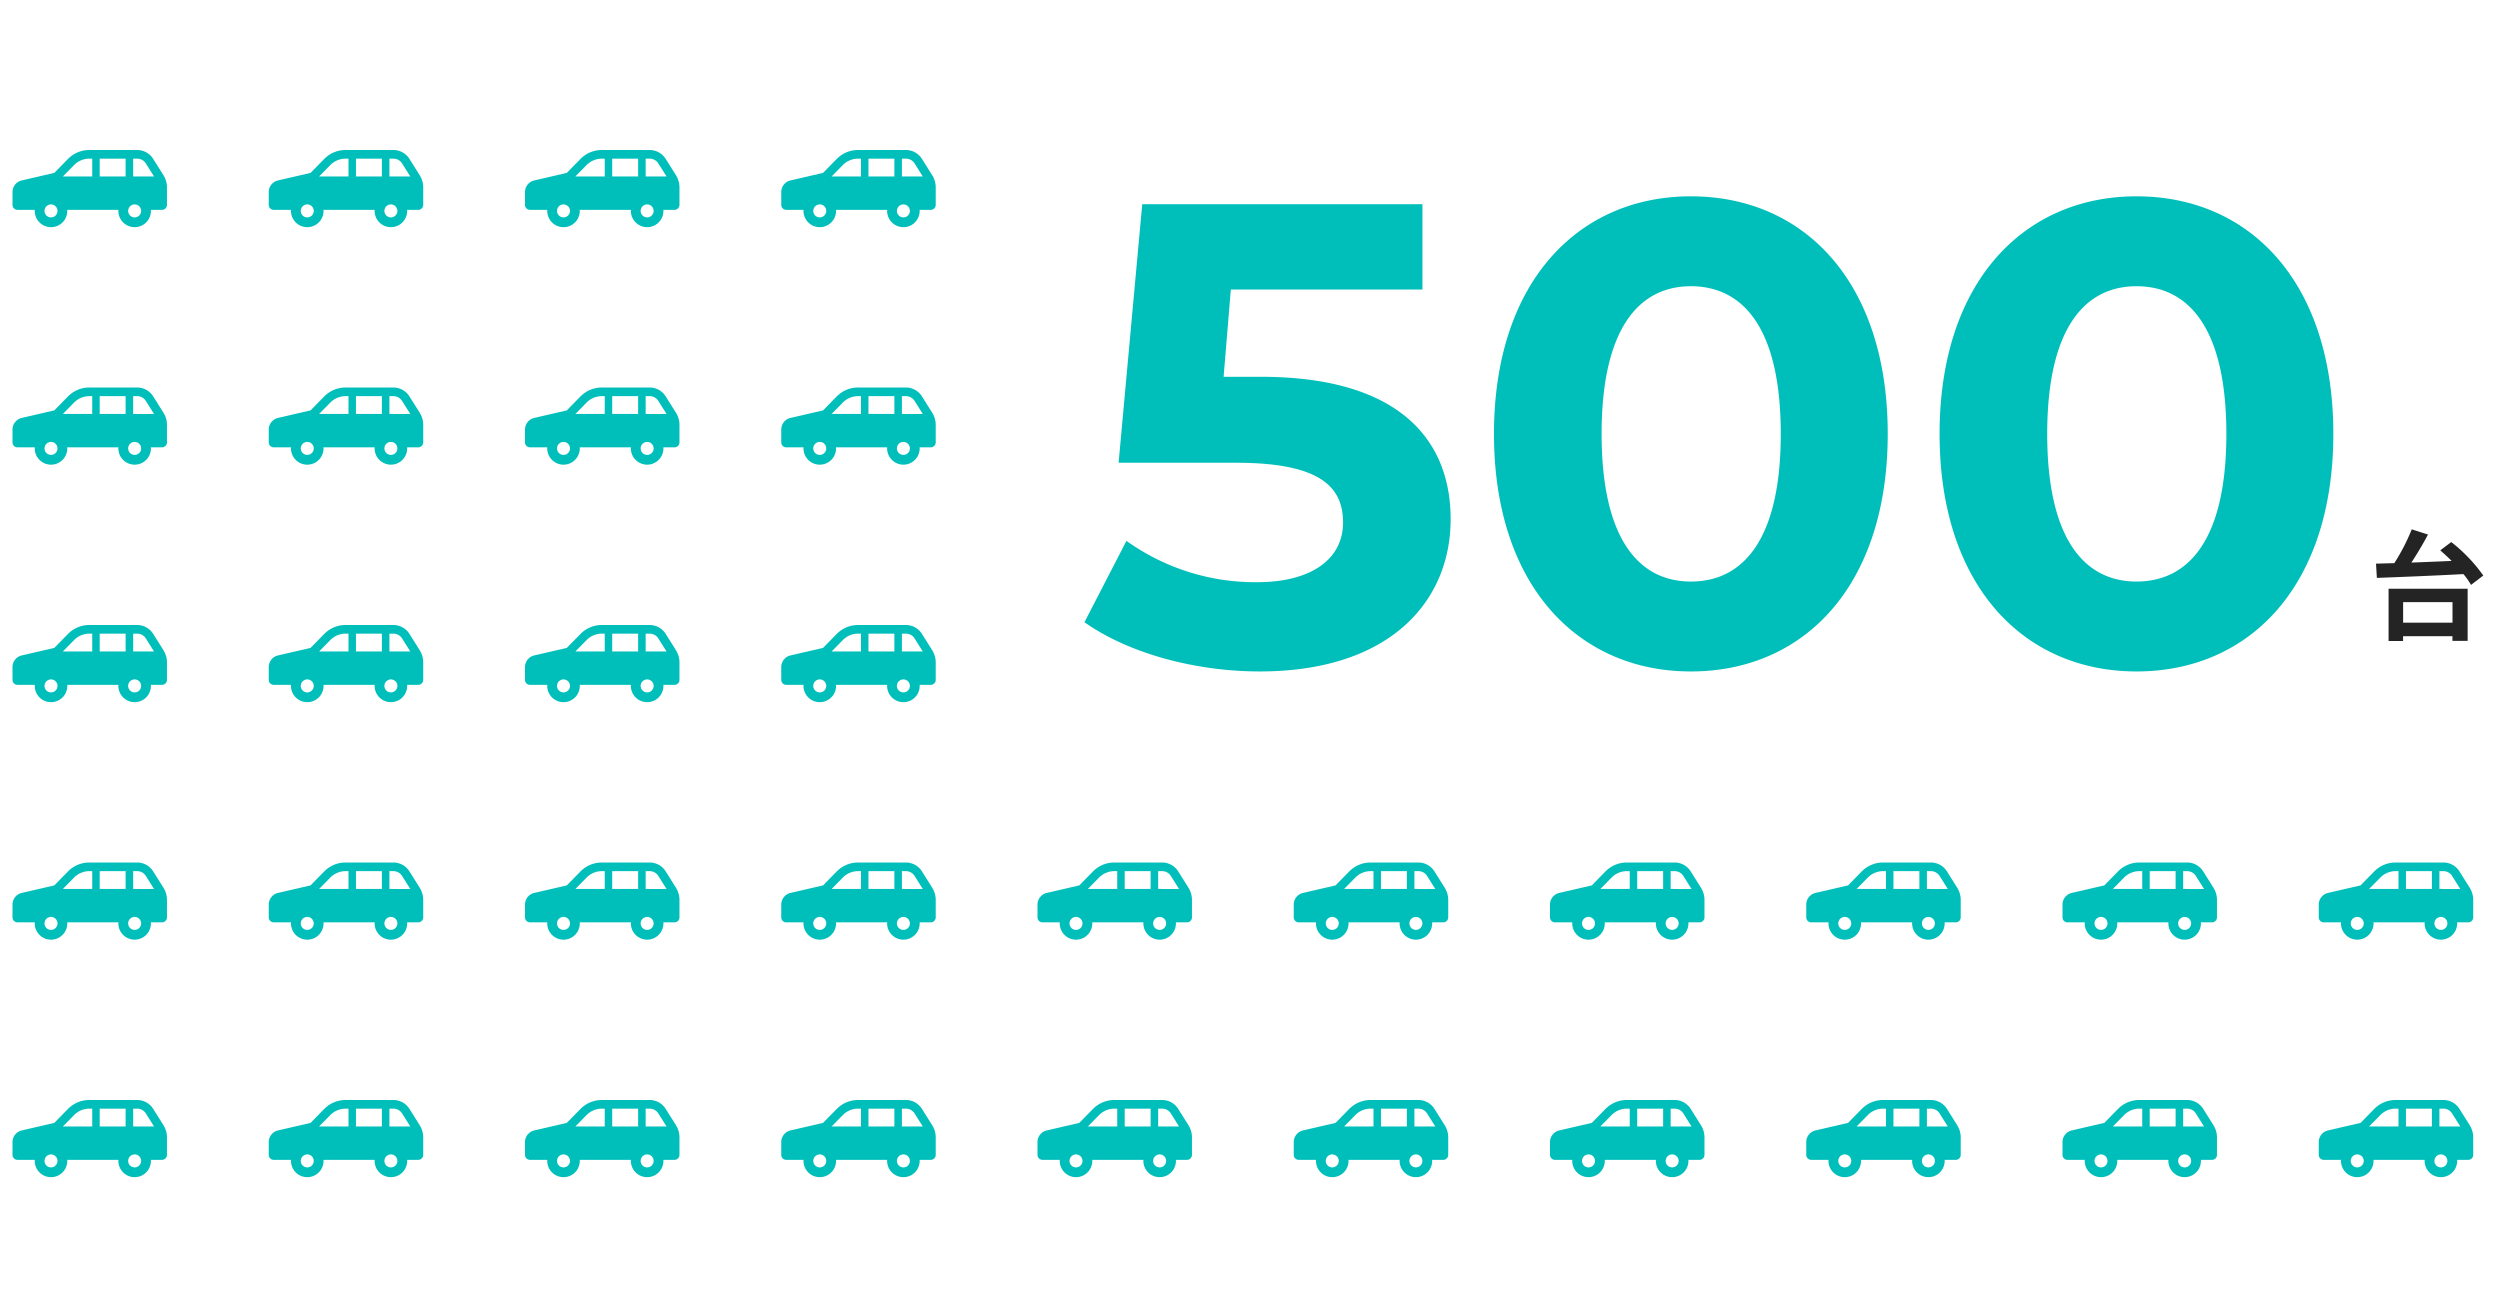 <svg xmlns="http://www.w3.org/2000/svg" width="400" height="210" viewBox="0 0 400 210"><rect x="0" y="0" width="400" height="210" fill="#808080" stroke="none"/><defs><clipPath id="a"><path d="M0 0h400v210H0z"/></clipPath></defs><g clip-path="url(#a)"><path fill="#fff" d="M0 0h400v210H0z"/><g data-name="グループ 11312"><path data-name="パス 44060" d="M201.762 60.287h-5.985l1.155-13.965h30.66v-13.65h-44.835l-3.78 41.37h18.795c13.335 0 17.115 3.78 17.115 9.555 0 5.985-5.25 9.555-13.755 9.555a35.373 35.373 0 01-20.9-6.615l-6.72 13.02c7.14 5.04 17.85 7.875 28.035 7.875 21 0 30.555-11.34 30.555-24.36s-8.602-22.785-30.34-22.785zm68.775 47.145c18.165 0 31.5-13.755 31.5-38.01s-13.337-38.01-31.5-38.01c-18.06 0-31.5 13.755-31.5 38.01s13.44 38.01 31.5 38.01zm0-14.385c-8.4 0-14.28-6.93-14.28-23.625s5.88-23.625 14.28-23.625c8.505 0 14.385 6.93 14.385 23.625s-5.88 23.625-14.385 23.625zm71.296 14.385c18.165 0 31.5-13.755 31.5-38.01s-13.333-38.01-31.5-38.01c-18.06 0-31.5 13.755-31.5 38.01s13.44 38.01 31.5 38.01zm0-14.385c-8.4 0-14.28-6.93-14.28-23.625s5.88-23.625 14.28-23.625c8.5 0 14.385 6.93 14.385 23.625s-5.88 23.625-14.385 23.625z" fill="#00bfba"/><path data-name="パス 44061" d="M392.4 96.343v3.287h-7.9v-3.287zm-10.227 6.213h2.318v-.76h7.9v.741h2.432v-8.341h-12.65zm8.265-14.5a36.328 36.328 0 011.824 1.691c-2.185.1-4.389.19-6.441.266a58.03 58.03 0 002.66-4.484l-2.6-.836a32.6 32.6 0 01-2.793 5.415c-1.064.019-2.052.057-2.926.076l.138 2.28c3.534-.133 8.835-.342 13.851-.608a12.262 12.262 0 011.216 1.729l1.957-1.5a25.248 25.248 0 00-5.124-5.356z" fill="#242424"/><path data-name="パス 38679" d="M26.151 142.032l-1.642-2.613A3.035 3.035 0 0021.94 138h-7.648a4.79 4.79 0 00-3.42 1.436l-2.183 2.226-5.206 1.205A1.917 1.917 0 002 144.733v2.044a.8.8 0 00.8.8h2.766c0 .055-.009.11-.009.165a2.605 2.605 0 005.21 0c0-.056-.005-.11-.009-.165h8.19c0 .055-.009.11-.009.165a2.604 2.604 0 005.209 0 1.133 1.133 0 00-.008-.165h1.776a.8.8 0 00.8-.8v-2.794a3.672 3.672 0 00-.565-1.951zm-17.989 6.751a1.038 1.038 0 11.736-.306 1.038 1.038 0 01-.736.306zm6.587-6.549h-4.691l1.8-1.831a3.435 3.435 0 012.442-1.02h.458v2.854zm5.352 0h-4.148v-2.851H20.1zm1.443 6.549a1.038 1.038 0 111.038-1.038 1.038 1.038 0 01-1.038 1.038zm-.238-6.549v-2.851h.634a1.647 1.647 0 011.4.775l1.306 2.079z" fill="#00bfba"/><path data-name="パス 38680" d="M190.151 142.032l-1.642-2.613A3.035 3.035 0 00185.94 138h-7.648a4.79 4.79 0 00-3.42 1.436l-2.183 2.226-5.206 1.205a1.917 1.917 0 00-1.483 1.866v2.044a.8.8 0 00.8.8h2.766c0 .055-.009.11-.009.165a2.605 2.605 0 005.21 0c0-.056-.005-.11-.009-.165h8.19c0 .055-.009.11-.009.165a2.604 2.604 0 005.209 0 1.133 1.133 0 00-.008-.165h1.776a.8.8 0 00.8-.8v-2.794a3.672 3.672 0 00-.565-1.951zm-17.989 6.751a1.038 1.038 0 11.736-.306 1.038 1.038 0 01-.736.306zm6.587-6.549h-4.691l1.8-1.831a3.435 3.435 0 012.442-1.02h.458v2.854zm5.352 0h-4.148v-2.851h4.147zm1.443 6.549a1.038 1.038 0 111.038-1.038 1.038 1.038 0 01-1.038 1.038zm-.238-6.549v-2.851h.634a1.647 1.647 0 011.4.775l1.306 2.079z" fill="#00bfba"/><path data-name="パス 38681" d="M26.151 180.032l-1.642-2.613A3.035 3.035 0 0021.94 176h-7.648a4.79 4.79 0 00-3.42 1.436l-2.183 2.226-5.206 1.205A1.917 1.917 0 002 182.733v2.044a.8.8 0 00.8.8h2.766c0 .055-.009.11-.009.165a2.605 2.605 0 005.21 0c0-.056-.005-.11-.009-.165h8.19c0 .055-.009.11-.009.165a2.604 2.604 0 005.209 0 1.133 1.133 0 00-.008-.165h1.776a.8.8 0 00.8-.8v-2.794a3.672 3.672 0 00-.565-1.951zm-17.989 6.751a1.038 1.038 0 11.736-.306 1.038 1.038 0 01-.736.306zm6.587-6.549h-4.691l1.8-1.831a3.435 3.435 0 012.442-1.02h.458v2.854zm5.352 0h-4.148v-2.851H20.1zm1.443 6.549a1.038 1.038 0 111.038-1.038 1.038 1.038 0 01-1.038 1.038zm-.238-6.549v-2.851h.634a1.647 1.647 0 011.4.775l1.306 2.079z" fill="#00bfba"/><path data-name="パス 38682" d="M190.151 180.032l-1.642-2.613A3.035 3.035 0 00185.94 176h-7.648a4.79 4.79 0 00-3.42 1.436l-2.183 2.226-5.206 1.205a1.917 1.917 0 00-1.483 1.866v2.044a.8.8 0 00.8.8h2.766c0 .055-.009.11-.009.165a2.605 2.605 0 005.21 0c0-.056-.005-.11-.009-.165h8.19c0 .055-.009.11-.009.165a2.604 2.604 0 005.209 0 1.133 1.133 0 00-.008-.165h1.776a.8.8 0 00.8-.8v-2.794a3.672 3.672 0 00-.565-1.951zm-17.989 6.751a1.038 1.038 0 11.736-.306 1.038 1.038 0 01-.736.306zm6.587-6.549h-4.691l1.8-1.831a3.435 3.435 0 012.442-1.02h.458v2.854zm5.352 0h-4.148v-2.851h4.147zm1.443 6.549a1.038 1.038 0 111.038-1.038 1.038 1.038 0 01-1.038 1.038zm-.238-6.549v-2.851h.634a1.647 1.647 0 011.4.775l1.306 2.079z" fill="#00bfba"/><path data-name="パス 38683" d="M67.151 142.032l-1.642-2.613A3.035 3.035 0 0062.94 138h-7.648a4.79 4.79 0 00-3.42 1.436l-2.183 2.226-5.206 1.205A1.917 1.917 0 0043 144.733v2.044a.8.8 0 00.8.8h2.766c0 .055-.009.11-.009.165a2.605 2.605 0 005.21 0c0-.056-.005-.11-.009-.165h8.19c0 .055-.009.11-.009.165a2.604 2.604 0 005.209 0 1.133 1.133 0 00-.008-.165h1.776a.8.8 0 00.8-.8v-2.794a3.672 3.672 0 00-.565-1.951zm-17.989 6.751a1.038 1.038 0 11.736-.306 1.038 1.038 0 01-.736.306zm6.587-6.549h-4.691l1.8-1.831a3.435 3.435 0 012.442-1.02h.458v2.854zm5.352 0h-4.148v-2.851H61.1zm1.443 6.549a1.038 1.038 0 111.038-1.038 1.038 1.038 0 01-1.038 1.038zm-.238-6.549v-2.851h.634a1.647 1.647 0 011.4.775l1.306 2.079z" fill="#00bfba"/><path data-name="パス 38684" d="M231.151 142.032l-1.642-2.613A3.035 3.035 0 00226.94 138h-7.648a4.79 4.79 0 00-3.42 1.436l-2.183 2.226-5.206 1.205a1.917 1.917 0 00-1.483 1.866v2.044a.8.8 0 00.8.8h2.766c0 .055-.009.11-.009.165a2.605 2.605 0 005.21 0c0-.056-.005-.11-.009-.165h8.19c0 .055-.009.11-.009.165a2.604 2.604 0 005.209 0 1.133 1.133 0 00-.008-.165h1.776a.8.8 0 00.8-.8v-2.794a3.672 3.672 0 00-.565-1.951zm-17.989 6.751a1.038 1.038 0 11.736-.306 1.038 1.038 0 01-.736.306zm6.587-6.549h-4.691l1.8-1.831a3.435 3.435 0 012.442-1.02h.458v2.854zm5.352 0h-4.148v-2.851h4.147zm1.443 6.549a1.038 1.038 0 111.038-1.038 1.038 1.038 0 01-1.038 1.038zm-.238-6.549v-2.851h.634a1.647 1.647 0 011.4.775l1.306 2.079z" fill="#00bfba"/><path data-name="パス 38685" d="M67.151 180.032l-1.642-2.613A3.035 3.035 0 0062.94 176h-7.648a4.79 4.79 0 00-3.42 1.436l-2.183 2.226-5.206 1.205A1.917 1.917 0 0043 182.733v2.044a.8.8 0 00.8.8h2.766c0 .055-.009.11-.009.165a2.605 2.605 0 005.21 0c0-.056-.005-.11-.009-.165h8.19c0 .055-.009.11-.009.165a2.604 2.604 0 005.209 0 1.133 1.133 0 00-.008-.165h1.776a.8.8 0 00.8-.8v-2.794a3.672 3.672 0 00-.565-1.951zm-17.989 6.751a1.038 1.038 0 11.736-.306 1.038 1.038 0 01-.736.306zm6.587-6.549h-4.691l1.8-1.831a3.435 3.435 0 012.442-1.02h.458v2.854zm5.352 0h-4.148v-2.851H61.1zm1.443 6.549a1.038 1.038 0 111.038-1.038 1.038 1.038 0 01-1.038 1.038zm-.238-6.549v-2.851h.634a1.647 1.647 0 011.4.775l1.306 2.079z" fill="#00bfba"/><path data-name="パス 38686" d="M231.151 180.032l-1.642-2.613A3.035 3.035 0 00226.94 176h-7.648a4.79 4.79 0 00-3.42 1.436l-2.183 2.226-5.206 1.205a1.917 1.917 0 00-1.483 1.866v2.044a.8.8 0 00.8.8h2.766c0 .055-.009.11-.009.165a2.605 2.605 0 005.21 0c0-.056-.005-.11-.009-.165h8.19c0 .055-.009.11-.009.165a2.604 2.604 0 005.209 0 1.133 1.133 0 00-.008-.165h1.776a.8.8 0 00.8-.8v-2.794a3.672 3.672 0 00-.565-1.951zm-17.989 6.751a1.038 1.038 0 11.736-.306 1.038 1.038 0 01-.736.306zm6.587-6.549h-4.691l1.8-1.831a3.435 3.435 0 012.442-1.02h.458v2.854zm5.352 0h-4.148v-2.851h4.147zm1.443 6.549a1.038 1.038 0 111.038-1.038 1.038 1.038 0 01-1.038 1.038zm-.238-6.549v-2.851h.634a1.647 1.647 0 011.4.775l1.306 2.079z" fill="#00bfba"/><path data-name="パス 38687" d="M108.151 142.032l-1.642-2.613A3.035 3.035 0 00103.94 138h-7.648a4.79 4.79 0 00-3.42 1.436l-2.183 2.226-5.206 1.205A1.917 1.917 0 0084 144.733v2.044a.8.8 0 00.8.8h2.766c0 .055-.009.11-.009.165a2.605 2.605 0 005.21 0c0-.056-.005-.11-.009-.165h8.19c0 .055-.009.11-.009.165a2.604 2.604 0 005.209 0 1.133 1.133 0 00-.008-.165h1.776a.8.8 0 00.8-.8v-2.794a3.672 3.672 0 00-.565-1.951zm-17.989 6.751a1.038 1.038 0 11.736-.306 1.038 1.038 0 01-.736.306zm6.587-6.549h-4.691l1.8-1.831a3.435 3.435 0 012.442-1.02h.458v2.854zm5.352 0h-4.148v-2.851h4.147zm1.443 6.549a1.038 1.038 0 111.038-1.038 1.038 1.038 0 01-1.038 1.038zm-.238-6.549v-2.851h.634a1.647 1.647 0 011.4.775l1.306 2.079z" fill="#00bfba"/><path data-name="パス 38688" d="M272.151 142.032l-1.642-2.613A3.035 3.035 0 00267.94 138h-7.648a4.79 4.79 0 00-3.42 1.436l-2.183 2.226-5.206 1.205a1.917 1.917 0 00-1.483 1.866v2.044a.8.8 0 00.8.8h2.766c0 .055-.009.11-.009.165a2.605 2.605 0 005.21 0c0-.056-.005-.11-.009-.165h8.19c0 .055-.009.11-.009.165a2.604 2.604 0 005.209 0 1.133 1.133 0 00-.008-.165h1.776a.8.8 0 00.8-.8v-2.794a3.672 3.672 0 00-.565-1.951zm-17.989 6.751a1.038 1.038 0 11.736-.306 1.038 1.038 0 01-.736.306zm6.587-6.549h-4.691l1.8-1.831a3.435 3.435 0 012.442-1.02h.458v2.854zm5.352 0h-4.148v-2.851h4.147zm1.443 6.549a1.038 1.038 0 111.038-1.038 1.038 1.038 0 01-1.038 1.038zm-.238-6.549v-2.851h.634a1.647 1.647 0 011.4.775l1.306 2.079z" fill="#00bfba"/><path data-name="パス 38689" d="M108.151 180.032l-1.642-2.613A3.035 3.035 0 00103.94 176h-7.648a4.79 4.79 0 00-3.42 1.436l-2.183 2.226-5.206 1.205A1.917 1.917 0 0084 182.733v2.044a.8.8 0 00.8.8h2.766c0 .055-.009.11-.009.165a2.605 2.605 0 005.21 0c0-.056-.005-.11-.009-.165h8.19c0 .055-.009.11-.009.165a2.604 2.604 0 005.209 0 1.133 1.133 0 00-.008-.165h1.776a.8.8 0 00.8-.8v-2.794a3.672 3.672 0 00-.565-1.951zm-17.989 6.751a1.038 1.038 0 11.736-.306 1.038 1.038 0 01-.736.306zm6.587-6.549h-4.691l1.8-1.831a3.435 3.435 0 012.442-1.02h.458v2.854zm5.352 0h-4.148v-2.851h4.147zm1.443 6.549a1.038 1.038 0 111.038-1.038 1.038 1.038 0 01-1.038 1.038zm-.238-6.549v-2.851h.634a1.647 1.647 0 011.4.775l1.306 2.079z" fill="#00bfba"/><path data-name="パス 38690" d="M272.151 180.032l-1.642-2.613A3.035 3.035 0 00267.94 176h-7.648a4.79 4.79 0 00-3.42 1.436l-2.183 2.226-5.206 1.205a1.917 1.917 0 00-1.483 1.866v2.044a.8.8 0 00.8.8h2.766c0 .055-.009.11-.009.165a2.605 2.605 0 005.21 0c0-.056-.005-.11-.009-.165h8.19c0 .055-.009.11-.009.165a2.604 2.604 0 005.209 0 1.133 1.133 0 00-.008-.165h1.776a.8.8 0 00.8-.8v-2.794a3.672 3.672 0 00-.565-1.951zm-17.989 6.751a1.038 1.038 0 11.736-.306 1.038 1.038 0 01-.736.306zm6.587-6.549h-4.691l1.8-1.831a3.435 3.435 0 012.442-1.02h.458v2.854zm5.352 0h-4.148v-2.851h4.147zm1.443 6.549a1.038 1.038 0 111.038-1.038 1.038 1.038 0 01-1.038 1.038zm-.238-6.549v-2.851h.634a1.647 1.647 0 011.4.775l1.306 2.079z" fill="#00bfba"/><path data-name="パス 38691" d="M149.151 142.032l-1.642-2.613A3.035 3.035 0 00144.94 138h-7.648a4.79 4.79 0 00-3.42 1.436l-2.183 2.226-5.206 1.205a1.917 1.917 0 00-1.483 1.866v2.044a.8.8 0 00.8.8h2.766c0 .055-.009.11-.009.165a2.605 2.605 0 005.21 0c0-.056-.005-.11-.009-.165h8.19c0 .055-.009.11-.009.165a2.604 2.604 0 005.209 0 1.133 1.133 0 00-.008-.165h1.776a.8.8 0 00.8-.8v-2.794a3.672 3.672 0 00-.565-1.951zm-17.989 6.751a1.038 1.038 0 11.736-.306 1.038 1.038 0 01-.736.306zm6.587-6.549h-4.691l1.8-1.831a3.435 3.435 0 012.442-1.02h.458v2.854zm5.352 0h-4.148v-2.851h4.147zm1.443 6.549a1.038 1.038 0 111.038-1.038 1.038 1.038 0 01-1.038 1.038zm-.238-6.549v-2.851h.634a1.647 1.647 0 011.4.775l1.306 2.079z" fill="#00bfba"/><path data-name="パス 38692" d="M313.151 142.032l-1.642-2.613A3.035 3.035 0 00308.94 138h-7.648a4.79 4.79 0 00-3.42 1.436l-2.183 2.226-5.206 1.205a1.917 1.917 0 00-1.483 1.866v2.044a.8.8 0 00.8.8h2.766c0 .055-.009.11-.009.165a2.605 2.605 0 005.21 0c0-.056-.005-.11-.009-.165h8.19c0 .055-.009.11-.009.165a2.604 2.604 0 005.209 0 1.133 1.133 0 00-.008-.165h1.776a.8.8 0 00.8-.8v-2.794a3.672 3.672 0 00-.565-1.951zm-17.989 6.751a1.038 1.038 0 11.736-.306 1.038 1.038 0 01-.736.306zm6.587-6.549h-4.691l1.8-1.831a3.435 3.435 0 012.442-1.02h.458v2.854zm5.352 0h-4.148v-2.851h4.147zm1.443 6.549a1.038 1.038 0 111.038-1.038 1.038 1.038 0 01-1.038 1.038zm-.238-6.549v-2.851h.634a1.647 1.647 0 011.4.775l1.306 2.079z" fill="#00bfba"/><path data-name="パス 38693" d="M149.151 180.032l-1.642-2.613A3.035 3.035 0 00144.94 176h-7.648a4.79 4.79 0 00-3.42 1.436l-2.183 2.226-5.206 1.205a1.917 1.917 0 00-1.483 1.866v2.044a.8.8 0 00.8.8h2.766c0 .055-.009.11-.009.165a2.605 2.605 0 005.21 0c0-.056-.005-.11-.009-.165h8.19c0 .055-.009.11-.009.165a2.604 2.604 0 005.209 0 1.133 1.133 0 00-.008-.165h1.776a.8.8 0 00.8-.8v-2.794a3.672 3.672 0 00-.565-1.951zm-17.989 6.751a1.038 1.038 0 11.736-.306 1.038 1.038 0 01-.736.306zm6.587-6.549h-4.691l1.8-1.831a3.435 3.435 0 012.442-1.02h.458v2.854zm5.352 0h-4.148v-2.851h4.147zm1.443 6.549a1.038 1.038 0 111.038-1.038 1.038 1.038 0 01-1.038 1.038zm-.238-6.549v-2.851h.634a1.647 1.647 0 011.4.775l1.306 2.079z" fill="#00bfba"/><path data-name="パス 38694" d="M313.151 180.032l-1.642-2.613A3.035 3.035 0 00308.94 176h-7.648a4.79 4.79 0 00-3.42 1.436l-2.183 2.226-5.206 1.205a1.917 1.917 0 00-1.483 1.866v2.044a.8.8 0 00.8.8h2.766c0 .055-.009.11-.009.165a2.605 2.605 0 005.21 0c0-.056-.005-.11-.009-.165h8.19c0 .055-.009.11-.009.165a2.604 2.604 0 005.209 0 1.133 1.133 0 00-.008-.165h1.776a.8.8 0 00.8-.8v-2.794a3.672 3.672 0 00-.565-1.951zm-17.989 6.751a1.038 1.038 0 11.736-.306 1.038 1.038 0 01-.736.306zm6.587-6.549h-4.691l1.8-1.831a3.435 3.435 0 012.442-1.02h.458v2.854zm5.352 0h-4.148v-2.851h4.147zm1.443 6.549a1.038 1.038 0 111.038-1.038 1.038 1.038 0 01-1.038 1.038zm-.238-6.549v-2.851h.634a1.647 1.647 0 011.4.775l1.306 2.079z" fill="#00bfba"/><path data-name="パス 38695" d="M26.151 28.032l-1.642-2.613A3.035 3.035 0 0021.94 24h-7.648a4.79 4.79 0 00-3.42 1.436l-2.183 2.226-5.206 1.205A1.917 1.917 0 002 30.733v2.044a.8.8 0 00.8.8h2.766c0 .055-.009.11-.009.165a2.605 2.605 0 005.21 0c0-.056-.005-.11-.009-.165h8.19c0 .055-.009.11-.009.165a2.604 2.604 0 005.209 0 1.133 1.133 0 00-.008-.165h1.776a.8.8 0 00.8-.8v-2.794a3.672 3.672 0 00-.565-1.951zM8.162 34.783a1.038 1.038 0 11.736-.306 1.038 1.038 0 01-.736.306zm6.587-6.549h-4.691l1.8-1.831a3.435 3.435 0 012.442-1.02h.458v2.854zm5.352 0h-4.148v-2.851H20.1zm1.443 6.549a1.038 1.038 0 111.038-1.038 1.038 1.038 0 01-1.038 1.038zm-.238-6.549v-2.851h.634a1.647 1.647 0 011.4.775l1.306 2.079z" fill="#00bfba"/><path data-name="パス 38696" d="M67.151 28.032l-1.642-2.613A3.035 3.035 0 0062.94 24h-7.648a4.79 4.79 0 00-3.42 1.436l-2.183 2.226-5.206 1.205A1.917 1.917 0 0043 30.733v2.044a.8.8 0 00.8.8h2.766c0 .055-.009.11-.009.165a2.605 2.605 0 005.21 0c0-.056-.005-.11-.009-.165h8.19c0 .055-.009.11-.009.165a2.604 2.604 0 005.209 0 1.133 1.133 0 00-.008-.165h1.776a.8.8 0 00.8-.8v-2.794a3.672 3.672 0 00-.565-1.951zm-17.989 6.751a1.038 1.038 0 11.736-.306 1.038 1.038 0 01-.736.306zm6.587-6.549h-4.691l1.8-1.831a3.435 3.435 0 012.442-1.02h.458v2.854zm5.352 0h-4.148v-2.851H61.1zm1.443 6.549a1.038 1.038 0 111.038-1.038 1.038 1.038 0 01-1.038 1.038zm-.238-6.549v-2.851h.634a1.647 1.647 0 011.4.775l1.306 2.079z" fill="#00bfba"/><path data-name="パス 38697" d="M108.151 28.032l-1.642-2.613A3.035 3.035 0 00103.94 24h-7.648a4.79 4.79 0 00-3.42 1.436l-2.183 2.226-5.206 1.205A1.917 1.917 0 0084 30.733v2.044a.8.8 0 00.8.8h2.766c0 .055-.009.11-.009.165a2.605 2.605 0 005.21 0c0-.056-.005-.11-.009-.165h8.19c0 .055-.009.11-.009.165a2.604 2.604 0 005.209 0 1.133 1.133 0 00-.008-.165h1.776a.8.8 0 00.8-.8v-2.794a3.672 3.672 0 00-.565-1.951zm-17.989 6.751a1.038 1.038 0 11.736-.306 1.038 1.038 0 01-.736.306zm6.587-6.549h-4.691l1.8-1.831a3.435 3.435 0 012.442-1.02h.458v2.854zm5.352 0h-4.148v-2.851h4.147zm1.443 6.549a1.038 1.038 0 111.038-1.038 1.038 1.038 0 01-1.038 1.038zm-.238-6.549v-2.851h.634a1.647 1.647 0 011.4.775l1.306 2.079z" fill="#00bfba"/><path data-name="パス 38698" d="M149.151 28.032l-1.642-2.613A3.035 3.035 0 00144.94 24h-7.648a4.79 4.79 0 00-3.42 1.436l-2.183 2.226-5.206 1.205A1.917 1.917 0 00125 30.733v2.044a.8.8 0 00.8.8h2.766c0 .055-.009.11-.009.165a2.605 2.605 0 005.21 0c0-.056-.005-.11-.009-.165h8.19c0 .055-.009.11-.009.165a2.604 2.604 0 005.209 0 1.133 1.133 0 00-.008-.165h1.776a.8.8 0 00.8-.8v-2.794a3.672 3.672 0 00-.565-1.951zm-17.989 6.751a1.038 1.038 0 11.736-.306 1.038 1.038 0 01-.736.306zm6.587-6.549h-4.691l1.8-1.831a3.435 3.435 0 012.442-1.02h.458v2.854zm5.352 0h-4.148v-2.851h4.147zm1.443 6.549a1.038 1.038 0 111.038-1.038 1.038 1.038 0 01-1.038 1.038zm-.238-6.549v-2.851h.634a1.647 1.647 0 011.4.775l1.306 2.079z" fill="#00bfba"/><path data-name="パス 38699" d="M26.151 66.032l-1.642-2.613A3.035 3.035 0 0021.94 62h-7.648a4.79 4.79 0 00-3.42 1.436l-2.183 2.226-5.206 1.205A1.917 1.917 0 002 68.733v2.044a.8.8 0 00.8.8h2.766c0 .055-.009.11-.009.165a2.605 2.605 0 005.21 0c0-.056-.005-.11-.009-.165h8.19c0 .055-.009.11-.009.165a2.604 2.604 0 005.209 0 1.133 1.133 0 00-.008-.165h1.776a.8.8 0 00.8-.8v-2.794a3.672 3.672 0 00-.565-1.951zM8.162 72.783a1.038 1.038 0 11.736-.306 1.038 1.038 0 01-.736.306zm6.587-6.549h-4.691l1.8-1.831a3.435 3.435 0 012.442-1.02h.458v2.854zm5.352 0h-4.148v-2.851H20.1zm1.443 6.549a1.038 1.038 0 111.038-1.038 1.038 1.038 0 01-1.038 1.038zm-.238-6.549v-2.851h.634a1.647 1.647 0 011.4.775l1.306 2.079z" fill="#00bfba"/><path data-name="パス 38700" d="M67.151 66.032l-1.642-2.613A3.035 3.035 0 0062.94 62h-7.648a4.79 4.79 0 00-3.42 1.436l-2.183 2.226-5.206 1.205A1.917 1.917 0 0043 68.733v2.044a.8.8 0 00.8.8h2.766c0 .055-.009.11-.009.165a2.605 2.605 0 005.21 0c0-.056-.005-.11-.009-.165h8.19c0 .055-.009.11-.009.165a2.604 2.604 0 005.209 0 1.133 1.133 0 00-.008-.165h1.776a.8.8 0 00.8-.8v-2.794a3.672 3.672 0 00-.565-1.951zm-17.989 6.751a1.038 1.038 0 11.736-.306 1.038 1.038 0 01-.736.306zm6.587-6.549h-4.691l1.8-1.831a3.435 3.435 0 012.442-1.02h.458v2.854zm5.352 0h-4.148v-2.851H61.1zm1.443 6.549a1.038 1.038 0 111.038-1.038 1.038 1.038 0 01-1.038 1.038zm-.238-6.549v-2.851h.634a1.647 1.647 0 011.4.775l1.306 2.079z" fill="#00bfba"/><path data-name="パス 38701" d="M108.151 66.032l-1.642-2.613A3.035 3.035 0 00103.94 62h-7.648a4.79 4.79 0 00-3.42 1.436l-2.183 2.226-5.206 1.205A1.917 1.917 0 0084 68.733v2.044a.8.8 0 00.8.8h2.766c0 .055-.009.11-.009.165a2.605 2.605 0 005.21 0c0-.056-.005-.11-.009-.165h8.19c0 .055-.009.11-.009.165a2.604 2.604 0 005.209 0 1.133 1.133 0 00-.008-.165h1.776a.8.8 0 00.8-.8v-2.794a3.672 3.672 0 00-.565-1.951zm-17.989 6.751a1.038 1.038 0 11.736-.306 1.038 1.038 0 01-.736.306zm6.587-6.549h-4.691l1.8-1.831a3.435 3.435 0 012.442-1.02h.458v2.854zm5.352 0h-4.148v-2.851h4.147zm1.443 6.549a1.038 1.038 0 111.038-1.038 1.038 1.038 0 01-1.038 1.038zm-.238-6.549v-2.851h.634a1.647 1.647 0 011.4.775l1.306 2.079z" fill="#00bfba"/><path data-name="パス 38702" d="M149.151 66.032l-1.642-2.613A3.035 3.035 0 00144.94 62h-7.648a4.79 4.79 0 00-3.42 1.436l-2.183 2.226-5.206 1.205A1.917 1.917 0 00125 68.733v2.044a.8.8 0 00.8.8h2.766c0 .055-.009.11-.009.165a2.605 2.605 0 005.21 0c0-.056-.005-.11-.009-.165h8.19c0 .055-.009.11-.009.165a2.604 2.604 0 005.209 0 1.133 1.133 0 00-.008-.165h1.776a.8.8 0 00.8-.8v-2.794a3.672 3.672 0 00-.565-1.951zm-17.989 6.751a1.038 1.038 0 11.736-.306 1.038 1.038 0 01-.736.306zm6.587-6.549h-4.691l1.8-1.831a3.435 3.435 0 012.442-1.02h.458v2.854zm5.352 0h-4.148v-2.851h4.147zm1.443 6.549a1.038 1.038 0 111.038-1.038 1.038 1.038 0 01-1.038 1.038zm-.238-6.549v-2.851h.634a1.647 1.647 0 011.4.775l1.306 2.079z" fill="#00bfba"/><path data-name="パス 38703" d="M26.151 104.032l-1.642-2.613A3.035 3.035 0 0021.94 100h-7.648a4.79 4.79 0 00-3.42 1.436l-2.183 2.226-5.206 1.205A1.917 1.917 0 002 106.733v2.044a.8.8 0 00.8.8h2.766c0 .055-.009.11-.009.165a2.605 2.605 0 005.21 0c0-.056-.005-.11-.009-.165h8.19c0 .055-.009.11-.009.165a2.604 2.604 0 005.209 0 1.133 1.133 0 00-.008-.165h1.776a.8.8 0 00.8-.8v-2.794a3.672 3.672 0 00-.565-1.951zm-17.989 6.751a1.038 1.038 0 11.736-.306 1.038 1.038 0 01-.736.306zm6.587-6.549h-4.691l1.8-1.831a3.435 3.435 0 012.442-1.02h.458v2.854zm5.352 0h-4.148v-2.851H20.1zm1.443 6.549a1.038 1.038 0 111.038-1.038 1.038 1.038 0 01-1.038 1.038zm-.238-6.549v-2.851h.634a1.647 1.647 0 011.4.775l1.306 2.079z" fill="#00bfba"/><path data-name="パス 38704" d="M67.151 104.032l-1.642-2.613A3.035 3.035 0 0062.94 100h-7.648a4.79 4.79 0 00-3.42 1.436l-2.183 2.226-5.206 1.205A1.917 1.917 0 0043 106.733v2.044a.8.8 0 00.8.8h2.766c0 .055-.009.11-.009.165a2.605 2.605 0 005.21 0c0-.056-.005-.11-.009-.165h8.19c0 .055-.009.11-.009.165a2.604 2.604 0 005.209 0 1.133 1.133 0 00-.008-.165h1.776a.8.8 0 00.8-.8v-2.794a3.672 3.672 0 00-.565-1.951zm-17.989 6.751a1.038 1.038 0 11.736-.306 1.038 1.038 0 01-.736.306zm6.587-6.549h-4.691l1.8-1.831a3.435 3.435 0 012.442-1.02h.458v2.854zm5.352 0h-4.148v-2.851H61.1zm1.443 6.549a1.038 1.038 0 111.038-1.038 1.038 1.038 0 01-1.038 1.038zm-.238-6.549v-2.851h.634a1.647 1.647 0 011.4.775l1.306 2.079z" fill="#00bfba"/><path data-name="パス 38705" d="M108.151 104.032l-1.642-2.613A3.035 3.035 0 00103.94 100h-7.648a4.79 4.79 0 00-3.42 1.436l-2.183 2.226-5.206 1.205A1.917 1.917 0 0084 106.733v2.044a.8.8 0 00.8.8h2.766c0 .055-.009.11-.009.165a2.605 2.605 0 005.21 0c0-.056-.005-.11-.009-.165h8.19c0 .055-.009.11-.009.165a2.604 2.604 0 005.209 0 1.133 1.133 0 00-.008-.165h1.776a.8.8 0 00.8-.8v-2.794a3.672 3.672 0 00-.565-1.951zm-17.989 6.751a1.038 1.038 0 11.736-.306 1.038 1.038 0 01-.736.306zm6.587-6.549h-4.691l1.8-1.831a3.435 3.435 0 012.442-1.02h.458v2.854zm5.352 0h-4.148v-2.851h4.147zm1.443 6.549a1.038 1.038 0 111.038-1.038 1.038 1.038 0 01-1.038 1.038zm-.238-6.549v-2.851h.634a1.647 1.647 0 011.4.775l1.306 2.079z" fill="#00bfba"/><path data-name="パス 38706" d="M149.151 104.032l-1.642-2.613A3.035 3.035 0 00144.94 100h-7.648a4.79 4.79 0 00-3.42 1.436l-2.183 2.226-5.206 1.205a1.917 1.917 0 00-1.483 1.866v2.044a.8.8 0 00.8.8h2.766c0 .055-.009.11-.009.165a2.605 2.605 0 005.21 0c0-.056-.005-.11-.009-.165h8.19c0 .055-.009.11-.009.165a2.604 2.604 0 005.209 0 1.133 1.133 0 00-.008-.165h1.776a.8.8 0 00.8-.8v-2.794a3.672 3.672 0 00-.565-1.951zm-17.989 6.751a1.038 1.038 0 11.736-.306 1.038 1.038 0 01-.736.306zm6.587-6.549h-4.691l1.8-1.831a3.435 3.435 0 012.442-1.02h.458v2.854zm5.352 0h-4.148v-2.851h4.147zm1.443 6.549a1.038 1.038 0 111.038-1.038 1.038 1.038 0 01-1.038 1.038zm-.238-6.549v-2.851h.634a1.647 1.647 0 011.4.775l1.306 2.079z" fill="#00bfba"/><path data-name="パス 38710" d="M354.151 142.032l-1.642-2.613A3.035 3.035 0 00349.94 138h-7.648a4.79 4.79 0 00-3.42 1.436l-2.183 2.226-5.206 1.205a1.917 1.917 0 00-1.483 1.866v2.044a.8.8 0 00.8.8h2.766c0 .055-.009.11-.009.165a2.605 2.605 0 005.21 0c0-.056-.005-.11-.009-.165h8.19c0 .055-.009.11-.009.165a2.604 2.604 0 005.209 0 1.133 1.133 0 00-.008-.165h1.776a.8.8 0 00.8-.8v-2.794a3.672 3.672 0 00-.565-1.951zm-17.989 6.751a1.038 1.038 0 11.736-.306 1.038 1.038 0 01-.736.306zm6.587-6.549h-4.691l1.8-1.831a3.435 3.435 0 012.442-1.02h.458v2.854zm5.352 0h-4.148v-2.851h4.147zm1.443 6.549a1.038 1.038 0 111.038-1.038 1.038 1.038 0 01-1.038 1.038zm-.238-6.549v-2.851h.634a1.647 1.647 0 011.4.775l1.306 2.079z" fill="#00bfba"/><path data-name="パス 38711" d="M354.151 180.032l-1.642-2.613A3.035 3.035 0 00349.94 176h-7.648a4.79 4.79 0 00-3.42 1.436l-2.183 2.226-5.206 1.205a1.917 1.917 0 00-1.483 1.866v2.044a.8.8 0 00.8.8h2.766c0 .055-.009.11-.009.165a2.605 2.605 0 005.21 0c0-.056-.005-.11-.009-.165h8.19c0 .055-.009.11-.009.165a2.604 2.604 0 005.209 0 1.133 1.133 0 00-.008-.165h1.776a.8.8 0 00.8-.8v-2.794a3.672 3.672 0 00-.565-1.951zm-17.989 6.751a1.038 1.038 0 11.736-.306 1.038 1.038 0 01-.736.306zm6.587-6.549h-4.691l1.8-1.831a3.435 3.435 0 012.442-1.02h.458v2.854zm5.352 0h-4.148v-2.851h4.147zm1.443 6.549a1.038 1.038 0 111.038-1.038 1.038 1.038 0 01-1.038 1.038zm-.238-6.549v-2.851h.634a1.647 1.647 0 011.4.775l1.306 2.079z" fill="#00bfba"/><path data-name="パス 38712" d="M395.151 142.032l-1.642-2.613A3.035 3.035 0 00390.94 138h-7.648a4.79 4.79 0 00-3.42 1.436l-2.183 2.226-5.206 1.205a1.917 1.917 0 00-1.483 1.866v2.044a.8.8 0 00.8.8h2.766c0 .055-.009.11-.009.165a2.605 2.605 0 005.21 0c0-.056-.005-.11-.009-.165h8.19c0 .055-.009.11-.009.165a2.604 2.604 0 005.209 0 1.133 1.133 0 00-.008-.165h1.776a.8.8 0 00.8-.8v-2.794a3.672 3.672 0 00-.565-1.951zm-17.989 6.751a1.038 1.038 0 11.736-.306 1.038 1.038 0 01-.736.306zm6.587-6.549h-4.691l1.8-1.831a3.435 3.435 0 012.442-1.02h.458v2.854zm5.352 0h-4.148v-2.851h4.147zm1.443 6.549a1.038 1.038 0 111.038-1.038 1.038 1.038 0 01-1.038 1.038zm-.238-6.549v-2.851h.634a1.647 1.647 0 011.4.775l1.306 2.079z" fill="#00bfba"/><path data-name="パス 38713" d="M395.151 180.032l-1.642-2.613A3.035 3.035 0 00390.94 176h-7.648a4.79 4.79 0 00-3.42 1.436l-2.183 2.226-5.206 1.205a1.917 1.917 0 00-1.483 1.866v2.044a.8.8 0 00.8.8h2.766c0 .055-.009.11-.009.165a2.605 2.605 0 005.21 0c0-.056-.005-.11-.009-.165h8.19c0 .055-.009.11-.009.165a2.604 2.604 0 005.209 0 1.133 1.133 0 00-.008-.165h1.776a.8.8 0 00.8-.8v-2.794a3.672 3.672 0 00-.565-1.951zm-17.989 6.751a1.038 1.038 0 11.736-.306 1.038 1.038 0 01-.736.306zm6.587-6.549h-4.691l1.8-1.831a3.435 3.435 0 012.442-1.02h.458v2.854zm5.352 0h-4.148v-2.851h4.147zm1.443 6.549a1.038 1.038 0 111.038-1.038 1.038 1.038 0 01-1.038 1.038zm-.238-6.549v-2.851h.634a1.647 1.647 0 011.4.775l1.306 2.079z" fill="#00bfba"/></g></g></svg>